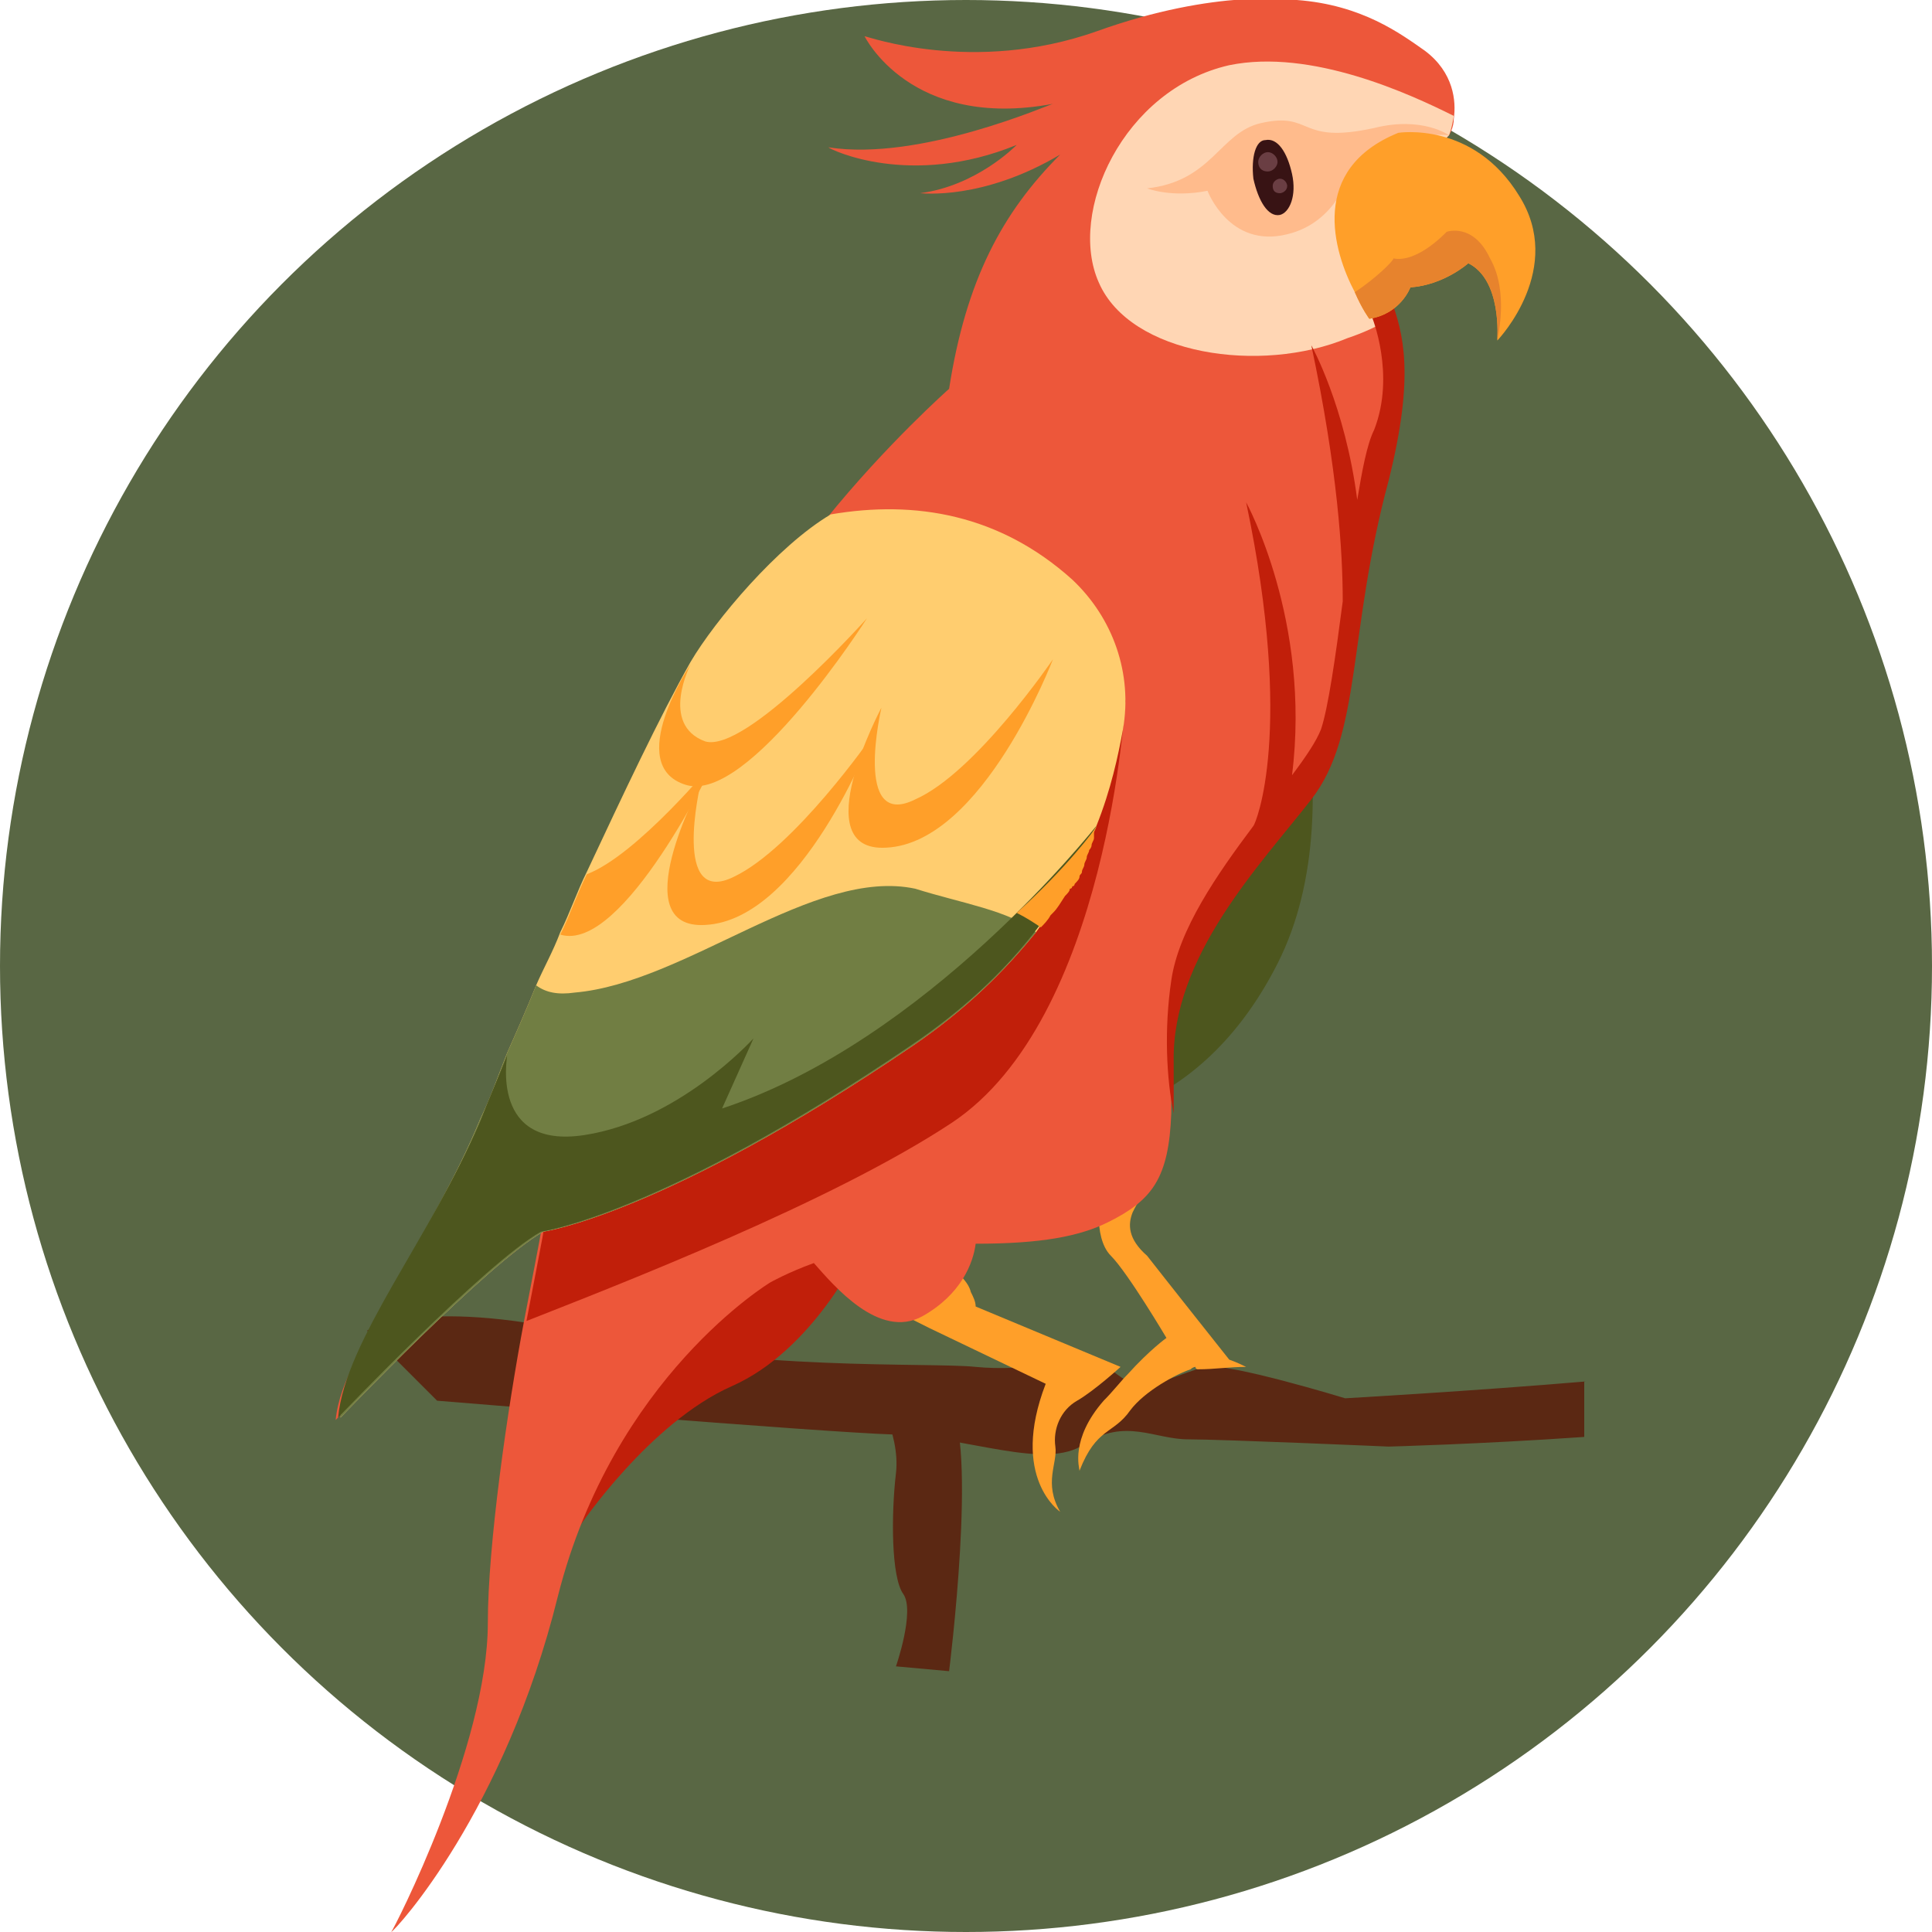 <svg xmlns="http://www.w3.org/2000/svg" xmlns:xlink="http://www.w3.org/1999/xlink" id="Layer_1" x="0px" y="0px" viewBox="0 0 80 80" style="enable-background:new 0 0 80 80;" xml:space="preserve"><style type="text/css">	.st0{fill:#596744;}	.st1{fill:#5B2813;}	.st2{fill:#4D561E;}	.st3{fill:#C11F0A;}	.st4{fill:#FF9F29;}	.st5{fill:#ED573A;}	.st6{fill:#FFD6B4;}	.st7{fill:#FFBB8C;}	.st8{fill:#381314;}	.st9{fill:#6A3E43;}	.st10{fill:#FFCD6F;}	.st11{fill:#717E43;}	.st12{fill:#E7832D;}</style><circle class="st0" cx="40" cy="40" r="40"></circle><path class="st1" d="M65.7,57.2c-4.7,0.4-10,0.7-10,0.7s-4.9-1.5-5.8-1.3c-0.9,0.2-2.5,1.1-3.2,0.6c-0.7-0.4-0.8-0.7-1.4-0.8  s-2.9,0.4-4.9,0.2c-1.9-0.2-9.4,0.2-16.3-1.4c-6.8-1.5-8.9-0.1-8.9-0.1l2.9,2.9c0,0,15.8,1.3,18.9,1.4s6.3,1.5,7.9,0.4  c1.7-1.1,2.9-0.2,4.3-0.2c1.4,0,8.3,0.3,8.3,0.3s3.8-0.1,8.1-0.4V57.2z"></path><path class="st1" d="M36.1,57.4c0,0,1.2,1.9,1,3.6c-0.2,1.7-0.2,4.3,0.3,5c0.5,0.7-0.3,3-0.3,3l2.2,0.2c0,0,1.2-9.5,0-11.1  C38.2,56.5,36.1,57.4,36.1,57.4z"></path><path class="st2" d="M52.5,23c0,0,3.9,10,0.4,16.9c-3.5,6.9-9.2,6.6-9.2,6.6S49.6,24.7,52.5,23z"></path><path class="st3" d="M35.6,51.8c0,0-1.9,4.1-5.3,5.6c-3.4,1.5-6.3,5.8-6.3,5.8S28.5,49.6,35.6,51.8z"></path><path class="st4" d="M38.5,55l4.8,2.3c-1.5,3.9,0.6,5.3,0.6,5.3c-0.7-1.2-0.1-2-0.2-2.7c-0.1-0.7,0.2-1.5,0.9-1.9  c0.7-0.4,1.8-1.4,1.8-1.4l-6-2.5c0-0.2-0.1-0.4-0.2-0.6c-0.1-0.4-0.4-0.6-0.5-0.8c-0.8,0.6-1.6,1.2-2.4,1.7L38.5,55z"></path><path class="st4" d="M50.9,56.3c0,0,0.3,0.1,0.7,0.3c-0.7,0-1.3,0.1-2,0.1c-0.1,0-0.1-0.1-0.1-0.1s-0.1,0-0.2,0.1  c-0.6,0.2-1.9,0.9-2.5,1.7c-0.7,1-1.4,0.7-2.1,2.5c0-0.1-0.4-1.3,1-2.9c0.4-0.4,0.7-0.8,1-1.1c0.9-1,1.6-1.5,1.6-1.5  s-1.6-2.7-2.3-3.4c-0.4-0.4-0.5-1.1-0.5-1.6c0-0.3,0.1-0.6,0.2-0.9c0.5,0.1,1,0.2,1.5,0.2c-0.1,0.1-0.2,0.3-0.3,0.5  c-0.2,0.5-0.2,1.1,0.6,1.8C48.2,52.9,50.9,56.3,50.9,56.3z"></path><path class="st5" d="M60.2,4.9c0,0.4-0.2,0.7-0.2,0.7s-2.9,2.9-2.9,5.1c0,0.7,0.2,1.2,0.4,1.8c0,0.2,0.1,0.4,0.2,0.6  c0.4,1.3,0.7,3.1-0.3,6.8c-1.6,6.3-1.1,10.5-3.2,13.2c-2.1,2.7-5.7,6.5-5.7,10.9c0,0.8,0,1.5,0,2.1c-0.1,2.7-0.8,3.6-2.6,4.5  c-1.2,0.6-2.8,0.9-5.5,0.9c-0.1,0.8-0.6,2.1-2.2,3c-1.8,1-3.7-1.3-4.5-2.2c-1.1,0.4-1.8,0.8-1.8,0.8s-6.5,3.9-8.8,13  C20.9,75,16.4,79.9,16.2,80c0.1-0.1,4-7.7,4-12.8c0-3.2,0.8-8.8,1.5-12.5c0.4-2.1,0.7-3.6,0.7-3.7c-0.4,0.2-0.8,0.5-1.4,1  c-2.8,2.2-7.1,6.8-7.1,6.8c0.3-3.2,4.5-7,6.5-11.9c2.1-5,7.5-15.3,10.2-20.3c0.9-1.8,2.2-3.6,3.6-5.1c2.5-3.1,5.1-5.4,5.1-5.4  c0.7-4.5,2.2-7.3,4.6-9.7C40.7,8.3,38.2,8,38.1,8c2.3-0.3,3.9-1.9,4-2c-4.4,1.8-7.7,0.2-7.8,0.1c3.8,0.6,9.2-1.8,9.3-1.8  c-5.9,1.1-7.8-2.8-7.8-2.8c0.1,0,4.5,1.6,9.6-0.2c5-1.8,8.2-1.3,8.3-1.3c2.7,0.2,4.3,1.4,5.3,2.1C60.2,3,60.3,4.2,60.2,4.9z"></path><path class="st3" d="M46.6,29c0,0-0.7,13.2-7.2,17.5c-5,3.3-13.8,6.7-17.6,8.2c0.4-2.1,0.7-3.6,0.7-3.7c-0.4,0.2-0.8,0.5-1.4,1  C23.9,45.2,31.7,30.4,46.6,29z"></path><path class="st6" d="M60,5.6c0,0-2.9,2.9-2.9,5.1c0,0.7,0.2,1.2,0.4,1.8c0,0.2,0.1,0.4,0.2,0.6c-0.6,0.4-1.3,0.7-1.9,0.9  c-3.6,1.5-9,0.7-10.3-2.3c-1.3-2.9,1-8,5.4-9c3.4-0.7,7.5,1.2,9.3,2.1C60.1,5.4,60,5.6,60,5.6z"></path><path class="st3" d="M48.6,46.1c0-0.6,0-1.3,0-2.1c-0.1-4.4,3.6-8.2,5.7-10.9c2.1-2.7,1.5-6.9,3.2-13.2c1.1-4.4,0.6-6.1,0.1-7.5  c-0.2,0.1-0.5,0.3-0.8,0.7c0,0,1,2.4,0.1,4.7c-0.3,0.6-0.5,1.7-0.7,2.9c-0.5-3.9-1.9-6.4-1.9-6.4c1.1,5.2,1.3,8.6,1.3,10.6  c-0.3,2.3-0.6,4.4-0.9,5.3c-0.2,0.5-0.6,1.1-1.2,1.9c0.8-6.4-1.9-11.3-1.9-11.3c2,9.5,0.4,13.3,0.3,13.4c-1.5,2-3.1,4.3-3.4,6.4  C48.2,42.6,48.3,44.7,48.6,46.1z"></path><path class="st7" d="M60,5.6c0,0-1.1-0.8-3.1-0.3c-3.2,0.7-2.5-0.7-4.7-0.2c-1.7,0.4-2,2.4-4.7,2.7c0,0,1,0.4,2.5,0.1  c0,0,0.9,2.4,3.3,1.8c2.1-0.5,2.6-2.6,2.6-2.6S57.9,5.4,60,5.6z"></path><path class="st8" d="M51.9,7.4C52.1,8.3,52.5,9,53,8.9c0.4-0.1,0.7-0.8,0.5-1.7c-0.2-0.9-0.6-1.5-1.1-1.4C52,5.8,51.8,6.5,51.9,7.4z  "></path><path class="st9" d="M52.5,7.1c0.2,0,0.4-0.2,0.4-0.4c0-0.2-0.2-0.4-0.4-0.4c-0.2,0-0.4,0.2-0.4,0.4C52.1,6.9,52.2,7.1,52.5,7.1z"></path><path class="st9" d="M53,8c0.1,0,0.3-0.1,0.3-0.3c0-0.1-0.1-0.3-0.3-0.3c-0.1,0-0.3,0.1-0.3,0.3C52.7,7.9,52.8,8,53,8z"></path><path class="st10" d="M46.5,30.2c-0.2,1.1-0.5,2.5-1.1,4c-0.6,1.4-1.4,2.9-2.5,4.4c-1.3,1.6-2.9,3.2-5.1,4.7  c-10.3,7-15.3,7.7-15.3,7.7c-2.3,1.3-8.4,7.7-8.4,7.7c0.3-3.2,3.8-7.5,5.8-12.4c0.4-0.8,0.7-1.7,1.1-2.7c0.4-0.9,0.8-1.8,1.2-2.8  c0.3-0.7,0.7-1.4,1-2.2c0.4-0.8,0.7-1.7,1.1-2.5c1.5-3.2,3-6.4,4.3-8.7c1-1.7,3.6-4.8,5.8-6.1c3.5-0.6,7,0,10,2.7  C46.1,25.6,46.9,27.9,46.5,30.2z"></path><path class="st11" d="M42.9,38.6c-1.3,1.6-2.9,3.2-5.1,4.7c-10.3,7-15.3,7.7-15.3,7.7c-2.3,1.3-8.4,7.7-8.4,7.7  c0.3-3.2,3.8-7.5,5.8-12.4c0.4-0.8,0.7-1.7,1.1-2.7c0.4-0.9,0.8-1.8,1.2-2.8c0.4,0.3,0.9,0.4,1.6,0.3c4.6-0.4,9.9-5.2,14.1-4.3  C39.8,37.4,41.8,37.7,42.9,38.6z"></path><path class="st2" d="M14,58.7c0,0,6.1-6.4,8.4-7.7c0,0,5-0.7,15.3-7.7c4.3-2.9,6.5-6.2,7.7-9.1c-0.1,0.1-7,8.9-15.5,11.7l1.3-2.9  c-0.1,0.1-3.1,3.4-7,4c-3.9,0.6-3.2-3.2-3.2-3.3c-0.4,1-0.8,1.9-1.1,2.7C17.8,51.3,14.3,55.5,14,58.7z"></path><path class="st4" d="M45.4,34.2c0,0.1-0.1,0.2-0.1,0.3c0,0,0,0.1,0,0.1c0,0,0,0.1,0,0.1c0,0.1-0.1,0.2-0.1,0.3v0  c0,0.1-0.1,0.2-0.1,0.2c0,0.1-0.1,0.2-0.1,0.3c0,0.1-0.1,0.2-0.1,0.3s-0.1,0.2-0.1,0.3c0,0.1-0.1,0.1-0.1,0.2c0,0.1-0.1,0.2-0.2,0.3  c0,0,0,0.1-0.1,0.1c0,0,0,0.1-0.1,0.1c0,0,0,0,0,0c0,0.1-0.1,0.2-0.2,0.3c-0.2,0.3-0.3,0.5-0.5,0.7c0,0-0.1,0.1-0.1,0.1  c-0.1,0.2-0.3,0.4-0.4,0.5c-0.3-0.2-0.6-0.4-1-0.6C44.1,36,45.4,34.3,45.4,34.2z"></path><path class="st4" d="M35.9,25.6c0,0-4.9,7.7-7.5,6.9c-2.6-0.8,0.2-5,0.2-5s-1.3,2.5,0.6,3.2C30.9,31.2,35.9,25.6,35.9,25.6z"></path><path class="st4" d="M23.2,38.7c2.6,0.8,6.4-7.2,6.4-7.2s-3.2,3.9-5.3,4.7C23.9,37,23.6,37.9,23.2,38.7z"></path><path class="st4" d="M43.6,27.3c0,0-2.9,7.6-6.9,7.8c-3.4,0.2-0.2-5.8-0.2-5.8s-1.2,5.1,1.4,3.8C40.4,32,43.6,27.3,43.6,27.3z"></path><path class="st4" d="M36.1,30.5c0,0-2.9,7.6-6.9,7.8c-3.4,0.2-0.2-5.8-0.2-5.8s-1.2,5.1,1.4,3.8C32.9,35.1,36.1,30.5,36.1,30.5z"></path><path class="st4" d="M56.1,12.1c0.3,0.7,0.6,1.1,0.6,1.1c1.3-0.2,1.7-1.3,1.7-1.3c1.4-0.1,2.4-1,2.4-1c1.4,0.7,1.2,3.1,1.2,3.2  c0.1-0.1,2.8-3,0.9-6c-1.9-3.1-5-2.6-5-2.6C54.2,7,55.2,10.4,56.1,12.1z"></path><path class="st12" d="M56.1,12.1c0.3,0.7,0.6,1.1,0.6,1.1c1.3-0.2,1.7-1.3,1.7-1.3c1.4-0.1,2.4-1,2.4-1c1.4,0.7,1.2,3.1,1.2,3.2  c0-0.1,0.5-2-0.3-3.4c-0.7-1.5-1.8-1.1-1.8-1.1s-1.2,1.3-2.2,1.1C57.7,10.8,57,11.5,56.1,12.1z"></path></svg>